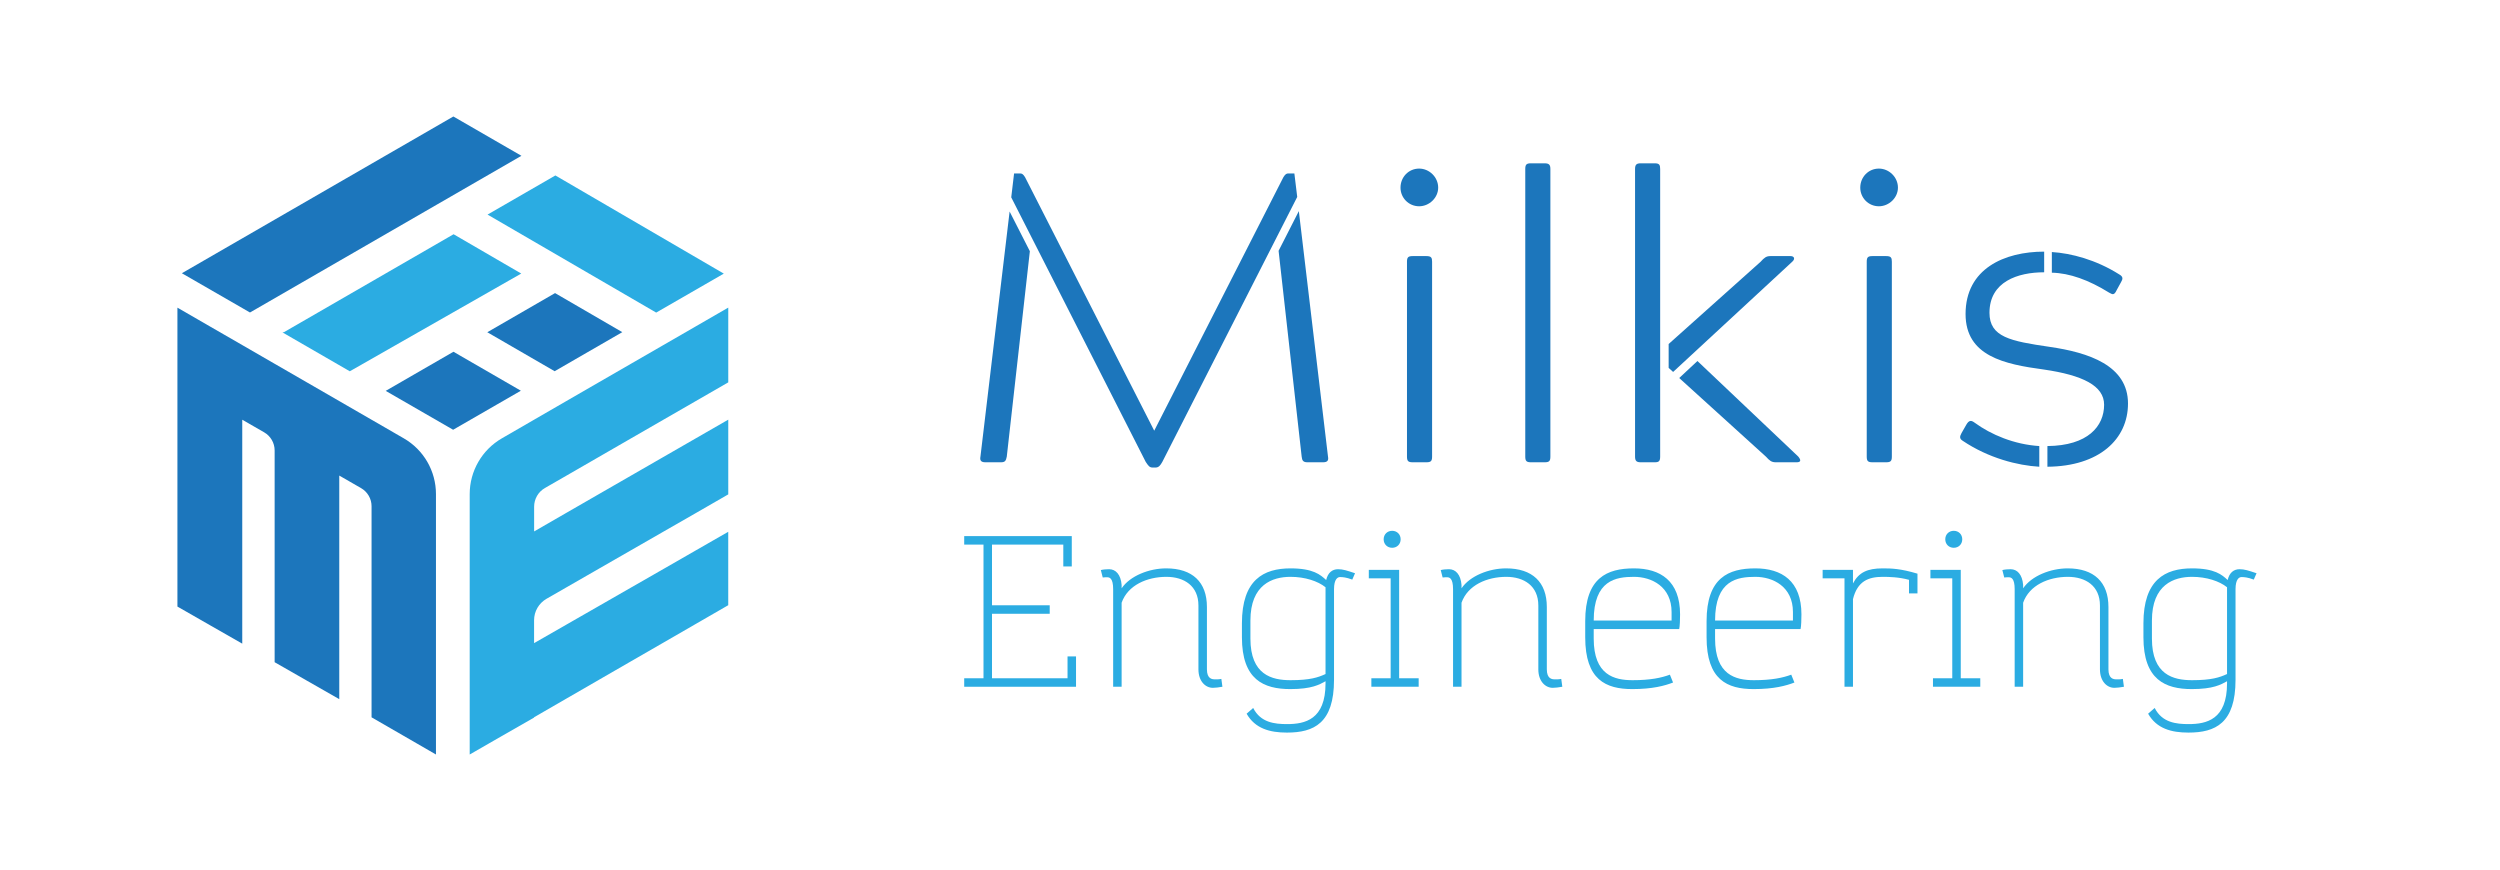 <svg xmlns="http://www.w3.org/2000/svg" xmlns:xlink="http://www.w3.org/1999/xlink" width="575" zoomAndPan="magnify" viewBox="0 0 431.25 150" height="200" preserveAspectRatio="xMidYMid meet" version="1.0"><defs><g/><clipPath id="id1"><path d="M 31 20.094 L 90 20.094 L 90 54 L 31 54 Z M 31 20.094 " clip-rule="nonzero"/></clipPath><clipPath id="id2"><path d="M 81 53 L 126 53 L 126 130.152 L 81 130.152 Z M 81 53 " clip-rule="nonzero"/></clipPath><clipPath id="id3"><path d="M 30 53 L 76 53 L 76 130.152 L 30 130.152 Z M 30 53 " clip-rule="nonzero"/></clipPath></defs><path fill="rgb(10.979%, 46.269%, 73.729%)" d="M 107.344 57.297 L 95.676 64.035 L 84.059 57.312 L 95.746 50.559 Z M 107.344 57.297 " fill-opacity="1" fill-rule="nonzero"/><path fill="rgb(10.979%, 46.269%, 73.729%)" d="M 89.848 67.398 L 78.164 74.133 L 66.535 67.426 L 78.219 60.676 Z M 89.848 67.398 " fill-opacity="1" fill-rule="nonzero"/><path fill="rgb(16.859%, 67.45%, 88.629%)" d="M 124.855 47.199 L 113.191 53.922 L 84.102 37.016 L 95.801 30.266 Z M 124.855 47.199 " fill-opacity="1" fill-rule="nonzero"/><path fill="rgb(10.979%, 46.269%, 73.729%)" d="M 66.309 67.48 L 66.531 67.426 " fill-opacity="1" fill-rule="nonzero"/><path fill="rgb(16.859%, 67.45%, 88.629%)" d="M 89.914 47.188 L 60.34 64.047 L 48.727 57.34 L 48.988 57.297 L 78.242 40.406 Z M 89.914 47.188 " fill-opacity="1" fill-rule="nonzero"/><g clip-path="url(#id1)"><path fill="rgb(10.979%, 46.269%, 73.729%)" d="M 89.945 26.875 L 43.121 53.906 L 31.371 47.133 L 78.203 20.094 Z M 89.945 26.875 " fill-opacity="1" fill-rule="nonzero"/></g><g clip-path="url(#id2)"><path fill="rgb(16.859%, 67.45%, 88.629%)" d="M 92.137 87.406 L 92.137 91.672 L 97.699 88.465 L 103.273 85.254 L 108.852 82.043 L 114.438 78.828 L 125.625 72.391 L 125.625 85.281 L 120.031 88.504 L 114.438 91.711 L 108.852 94.918 L 103.273 98.121 L 97.699 101.324 L 94.277 103.289 C 92.949 104.055 92.129 105.461 92.129 106.992 L 92.129 110.941 L 97.695 107.75 L 103.27 104.555 L 108.848 101.355 L 114.434 98.156 L 120.023 94.945 L 125.621 91.734 L 125.621 104.398 L 120.023 107.629 L 114.434 110.855 L 108.848 114.074 L 103.27 117.293 L 97.695 120.512 L 92.129 123.727 L 92.129 123.781 L 86.57 126.961 L 81.023 130.152 L 81.023 85.227 C 81.023 81.262 83.145 77.59 86.578 75.609 L 92.137 72.395 L 97.699 69.18 L 103.273 65.961 L 108.852 62.742 L 114.438 59.52 L 120.031 56.293 L 125.625 53.062 L 125.625 65.957 L 114.438 72.402 L 108.852 75.621 L 103.273 78.84 L 97.699 82.055 L 94.012 84.176 C 92.852 84.832 92.137 86.07 92.137 87.406 Z M 92.137 87.406 " fill-opacity="1" fill-rule="nonzero"/></g><g clip-path="url(#id3)"><path fill="rgb(10.979%, 46.269%, 73.729%)" d="M 75.203 85.223 L 75.203 130.152 L 69.652 126.945 L 64.094 123.738 L 64.094 87.324 C 64.094 86.035 63.406 84.848 62.289 84.203 L 58.523 82.035 L 58.523 120.605 L 52.953 117.422 L 47.375 114.23 L 47.375 77.699 C 47.375 76.414 46.688 75.223 45.57 74.578 L 41.789 72.402 L 41.789 111.031 L 36.199 107.836 L 30.605 104.633 L 30.605 53.07 L 36.199 56.301 L 41.789 59.523 L 47.375 62.75 L 52.953 65.969 L 64.094 72.402 L 69.652 75.613 C 73.086 77.59 75.203 81.254 75.203 85.223 Z M 75.203 85.223 " fill-opacity="1" fill-rule="nonzero"/></g><g fill="rgb(10.979%, 46.269%, 73.729%)" fill-opacity="1"><g transform="translate(164.166, 79.742)"><g><path d="M 58.066 -49.82 C 57.789 -49.82 57.578 -49.75 57.227 -49.191 L 34.938 -5.449 L 12.648 -49.191 C 12.297 -49.75 12.09 -49.82 11.809 -49.82 L 10.762 -49.82 L 10.273 -45.699 L 33.469 -0.07 C 33.891 0.559 34.098 0.91 34.66 0.91 L 35.148 0.91 C 35.707 0.91 35.984 0.559 36.336 -0.07 L 59.605 -45.77 L 59.113 -49.82 Z M 60.371 -0.977 C 60.441 -0.281 60.652 0 61.352 0 L 64.078 0 C 64.773 0 65.055 -0.281 64.914 -0.977 L 59.883 -43.324 L 56.391 -36.477 Z M 8.523 0 C 9.223 0 9.363 -0.281 9.504 -0.977 L 13.484 -36.406 L 9.992 -43.254 L 4.961 -0.977 C 4.82 -0.281 5.102 0 5.801 0 Z M 8.523 0 "/></g></g></g><g fill="rgb(10.979%, 46.269%, 73.729%)" fill-opacity="1"><g transform="translate(234.04, 79.742)"><g><path d="M 12.02 0 C 12.789 0 12.996 -0.211 12.996 -0.977 L 12.996 -34.59 C 12.996 -35.289 12.855 -35.566 12.02 -35.566 L 9.645 -35.566 C 8.875 -35.566 8.664 -35.355 8.664 -34.59 L 8.664 -0.977 C 8.664 -0.211 8.875 0 9.645 0 Z M 10.762 -50.66 C 8.945 -50.66 7.547 -49.191 7.547 -47.375 C 7.547 -45.629 8.945 -44.16 10.762 -44.16 C 12.508 -44.16 14.047 -45.629 14.047 -47.375 C 14.047 -49.191 12.508 -50.66 10.762 -50.66 Z M 10.762 -50.66 "/></g></g></g><g fill="rgb(10.979%, 46.269%, 73.729%)" fill-opacity="1"><g transform="translate(255.562, 79.742)"><g><path d="M 7.547 -0.977 C 7.547 -0.211 7.758 0 8.523 0 L 10.902 0 C 11.668 0 11.879 -0.211 11.879 -0.977 L 11.879 -50.59 C 11.879 -51.289 11.668 -51.57 10.902 -51.57 L 8.523 -51.57 C 7.758 -51.57 7.547 -51.359 7.547 -50.59 Z M 7.547 -0.977 "/></g></g></g><g fill="rgb(10.979%, 46.269%, 73.729%)" fill-opacity="1"><g transform="translate(274.987, 79.742)"><g><path d="M 10.48 0 C 11.18 0 11.391 -0.211 11.391 -0.977 L 11.391 -50.59 C 11.391 -51.289 11.25 -51.57 10.48 -51.57 L 8.035 -51.57 C 7.336 -51.57 7.059 -51.359 7.059 -50.59 L 7.059 -0.977 C 7.059 -0.211 7.336 0 8.035 0 Z M 30.395 -35.566 C 29.699 -35.566 29.348 -35.289 28.719 -34.59 L 12.855 -20.402 L 12.855 -16.281 L 13.625 -15.582 L 34.168 -34.59 C 34.727 -35.078 34.52 -35.566 33.891 -35.566 Z M 34.938 0 C 35.496 0 35.848 -0.211 35.219 -0.977 L 17.82 -17.469 L 14.676 -14.535 L 29.629 -0.977 C 30.258 -0.281 30.605 0 31.305 0 Z M 34.938 0 "/></g></g></g><g fill="rgb(10.979%, 46.269%, 73.729%)" fill-opacity="1"><g transform="translate(313.348, 79.742)"><g><path d="M 12.02 0 C 12.789 0 12.996 -0.211 12.996 -0.977 L 12.996 -34.59 C 12.996 -35.289 12.855 -35.566 12.02 -35.566 L 9.645 -35.566 C 8.875 -35.566 8.664 -35.355 8.664 -34.59 L 8.664 -0.977 C 8.664 -0.211 8.875 0 9.645 0 Z M 10.762 -50.66 C 8.945 -50.66 7.547 -49.191 7.547 -47.375 C 7.547 -45.629 8.945 -44.16 10.762 -44.16 C 12.508 -44.16 14.047 -45.629 14.047 -47.375 C 14.047 -49.191 12.508 -50.66 10.762 -50.66 Z M 10.762 -50.66 "/></g></g></g><g fill="rgb(10.979%, 46.269%, 73.729%)" fill-opacity="1"><g transform="translate(334.869, 79.742)"><g><path d="M 17.68 -16 C 24.387 -15.023 28.09 -13.207 28.09 -9.922 C 28.09 -6.219 25.297 -2.863 18.309 -2.797 L 18.309 0.77 C 27.25 0.699 32.211 -3.984 32.211 -10.133 C 32.211 -16.699 25.434 -18.938 18.656 -19.914 C 11.949 -20.895 8.316 -21.59 8.316 -25.785 C 8.316 -31.164 13.207 -32.773 17.75 -32.773 L 17.75 -36.336 C 10.902 -36.336 4.191 -33.402 4.191 -25.574 C 4.191 -18.309 10.902 -16.91 17.68 -16 Z M 3.703 -3.703 C 8.176 -0.699 13.207 0.559 16.91 0.77 L 16.91 -2.797 C 12.578 -3.074 8.594 -4.75 5.73 -6.848 C 5.449 -7.059 5.242 -7.129 5.102 -7.129 C 4.75 -7.129 4.543 -6.848 4.332 -6.5 L 3.492 -5.031 C 3.145 -4.402 3.145 -4.055 3.703 -3.703 Z M 28.93 -29.277 C 29.207 -29.137 29.418 -29 29.559 -29 C 29.906 -29 30.047 -29.277 30.258 -29.699 L 31.023 -31.094 C 31.305 -31.582 31.445 -32.004 30.676 -32.422 C 26.691 -34.938 22.43 -36.055 19.074 -36.266 L 19.074 -32.703 C 22.152 -32.633 25.434 -31.445 28.93 -29.277 Z M 28.93 -29.277 "/></g></g></g><g fill="rgb(16.859%, 67.45%, 88.629%)" fill-opacity="1"><g transform="translate(164.166, 118.466)"><g><path d="M 2.16 -25.988 L 2.16 -24.523 L 5.488 -24.523 L 5.488 -1.465 L 2.16 -1.465 L 2.16 0 L 21.449 0 L 21.449 -5.234 L 19.984 -5.234 L 19.984 -1.465 L 6.953 -1.465 L 6.953 -12.59 L 16.91 -12.59 L 16.91 -14.055 L 6.953 -14.055 L 6.953 -24.523 L 19.254 -24.523 L 19.254 -20.754 L 20.715 -20.754 L 20.715 -25.988 Z M 2.16 -25.988 "/></g></g></g><g fill="rgb(16.859%, 67.45%, 88.629%)" fill-opacity="1"><g transform="translate(187.406, 118.466)"><g><path d="M 23.277 -1.355 C 22.73 -1.246 22.398 -1.281 22.145 -1.281 C 21.703 -1.281 20.789 -1.355 20.789 -3 L 20.789 -13.762 C 20.789 -18.043 18.301 -20.422 13.762 -20.422 C 10.832 -20.422 7.539 -19.141 6.074 -16.984 L 6.074 -17.566 C 5.93 -19.363 5.051 -20.277 3.918 -20.277 C 3.512 -20.277 2.891 -20.238 2.488 -20.129 L 2.816 -18.848 C 3.148 -18.887 3.332 -18.887 3.586 -18.887 C 3.988 -18.887 4.613 -18.738 4.613 -16.836 L 4.613 0 L 6.074 0 L 6.074 -14.492 C 7.137 -17.531 10.469 -18.961 13.797 -18.961 C 16.871 -18.961 19.324 -17.387 19.324 -14.02 L 19.324 -3 C 19.324 -0.953 20.531 0.184 21.812 0.184 C 22.289 0.184 22.766 0.109 23.461 0 Z M 23.277 -1.355 "/></g></g></g><g fill="rgb(16.859%, 67.45%, 88.629%)" fill-opacity="1"><g transform="translate(212.404, 118.466)"><g><path d="M 2.637 4.648 C 4.098 7.211 6.625 7.906 9.59 7.906 C 14.238 7.906 17.715 6.297 17.715 -1.207 L 17.715 -16.836 C 17.715 -18.555 18.336 -18.922 18.738 -18.922 C 19.18 -18.922 19.801 -18.887 20.863 -18.484 L 21.34 -19.582 C 19.91 -20.059 19.254 -20.277 18.41 -20.277 C 17.422 -20.277 16.652 -19.691 16.359 -18.41 C 15.371 -19.324 14.129 -20.422 10.211 -20.422 C 5.562 -20.422 1.828 -18.445 1.828 -10.945 L 1.828 -8.527 C 1.828 -1.207 5.602 0.402 10.176 0.402 C 13.871 0.402 15.188 -0.367 16.25 -0.953 L 16.25 -0.586 C 16.25 5.672 12.699 6.441 9.625 6.441 C 7.465 6.441 5.051 6.184 3.77 3.66 Z M 16.25 -2.195 C 14.969 -1.609 13.578 -1.133 10.211 -1.133 C 6.992 -1.133 3.293 -2.051 3.293 -8.309 L 3.293 -11.418 C 3.293 -17.641 7.102 -18.961 10.211 -18.961 C 12.699 -18.961 14.934 -18.227 16.25 -17.164 Z M 16.25 -2.195 "/></g></g></g><g fill="rgb(16.859%, 67.45%, 88.629%)" fill-opacity="1"><g transform="translate(234.4, 118.466)"><g><path d="M 4.281 -25.438 C 4.281 -24.594 4.906 -23.973 5.746 -23.973 C 6.59 -23.973 7.211 -24.594 7.211 -25.438 C 7.211 -26.281 6.59 -26.902 5.746 -26.902 C 4.906 -26.902 4.281 -26.281 4.281 -25.438 Z M 6.953 -1.465 L 6.953 -20.168 L 1.719 -20.168 L 1.719 -18.703 L 5.488 -18.703 L 5.488 -1.465 L 2.16 -1.465 L 2.16 0 L 10.32 0 L 10.32 -1.465 Z M 6.953 -1.465 "/></g></g></g><g fill="rgb(16.859%, 67.45%, 88.629%)" fill-opacity="1"><g transform="translate(246.038, 118.466)"><g><path d="M 23.277 -1.355 C 22.73 -1.246 22.398 -1.281 22.145 -1.281 C 21.703 -1.281 20.789 -1.355 20.789 -3 L 20.789 -13.762 C 20.789 -18.043 18.301 -20.422 13.762 -20.422 C 10.832 -20.422 7.539 -19.141 6.074 -16.984 L 6.074 -17.566 C 5.93 -19.363 5.051 -20.277 3.918 -20.277 C 3.512 -20.277 2.891 -20.238 2.488 -20.129 L 2.816 -18.848 C 3.148 -18.887 3.332 -18.887 3.586 -18.887 C 3.988 -18.887 4.613 -18.738 4.613 -16.836 L 4.613 0 L 6.074 0 L 6.074 -14.492 C 7.137 -17.531 10.469 -18.961 13.797 -18.961 C 16.871 -18.961 19.324 -17.387 19.324 -14.02 L 19.324 -3 C 19.324 -0.953 20.531 0.184 21.812 0.184 C 22.289 0.184 22.766 0.109 23.461 0 Z M 23.277 -1.355 "/></g></g></g><g fill="rgb(16.859%, 67.45%, 88.629%)" fill-opacity="1"><g transform="translate(271.036, 118.466)"><g><path d="M 2.414 -8.527 C 2.414 -1.207 5.965 0.402 10.539 0.402 C 14.055 0.402 16.141 -0.184 17.566 -0.73 L 17.02 -2.086 C 15.555 -1.539 13.652 -1.133 10.578 -1.133 C 7.43 -1.133 3.879 -2.012 3.879 -8.309 L 3.879 -9.957 L 18.629 -9.957 C 18.738 -10.43 18.777 -11.602 18.777 -12.48 C 18.777 -18.266 15.371 -20.422 10.832 -20.422 C 6.184 -20.422 2.414 -18.812 2.414 -11.309 Z M 3.879 -11.418 C 3.879 -18.41 7.723 -18.961 10.832 -18.961 C 13.871 -18.961 17.312 -17.277 17.312 -12.883 L 17.312 -11.418 Z M 3.879 -11.418 "/></g></g></g><g fill="rgb(16.859%, 67.45%, 88.629%)" fill-opacity="1"><g transform="translate(291.971, 118.466)"><g><path d="M 2.414 -8.527 C 2.414 -1.207 5.965 0.402 10.539 0.402 C 14.055 0.402 16.141 -0.184 17.566 -0.73 L 17.02 -2.086 C 15.555 -1.539 13.652 -1.133 10.578 -1.133 C 7.43 -1.133 3.879 -2.012 3.879 -8.309 L 3.879 -9.957 L 18.629 -9.957 C 18.738 -10.43 18.777 -11.602 18.777 -12.48 C 18.777 -18.266 15.371 -20.422 10.832 -20.422 C 6.184 -20.422 2.414 -18.812 2.414 -11.309 Z M 3.879 -11.418 C 3.879 -18.41 7.723 -18.961 10.832 -18.961 C 13.871 -18.961 17.312 -17.277 17.312 -12.883 L 17.312 -11.418 Z M 3.879 -11.418 "/></g></g></g><g fill="rgb(16.859%, 67.45%, 88.629%)" fill-opacity="1"><g transform="translate(312.905, 118.466)"><g><path d="M 17.859 -19.508 C 14.934 -20.387 13.359 -20.422 11.859 -20.422 C 9.223 -20.422 7.723 -19.727 6.734 -17.824 L 6.734 -20.168 L 1.5 -20.168 L 1.5 -18.703 L 5.27 -18.703 L 5.27 0 L 6.734 0 L 6.734 -15.117 C 7.504 -18.227 9.406 -18.961 11.859 -18.961 C 12.922 -18.961 14.676 -18.922 16.398 -18.445 L 16.398 -16.105 L 17.859 -16.105 Z M 17.859 -19.508 "/></g></g></g><g fill="rgb(16.859%, 67.45%, 88.629%)" fill-opacity="1"><g transform="translate(331.278, 118.466)"><g><path d="M 4.281 -25.438 C 4.281 -24.594 4.906 -23.973 5.746 -23.973 C 6.59 -23.973 7.211 -24.594 7.211 -25.438 C 7.211 -26.281 6.59 -26.902 5.746 -26.902 C 4.906 -26.902 4.281 -26.281 4.281 -25.438 Z M 6.953 -1.465 L 6.953 -20.168 L 1.719 -20.168 L 1.719 -18.703 L 5.488 -18.703 L 5.488 -1.465 L 2.16 -1.465 L 2.16 0 L 10.32 0 L 10.32 -1.465 Z M 6.953 -1.465 "/></g></g></g><g fill="rgb(16.859%, 67.45%, 88.629%)" fill-opacity="1"><g transform="translate(342.917, 118.466)"><g><path d="M 23.277 -1.355 C 22.73 -1.246 22.398 -1.281 22.145 -1.281 C 21.703 -1.281 20.789 -1.355 20.789 -3 L 20.789 -13.762 C 20.789 -18.043 18.301 -20.422 13.762 -20.422 C 10.832 -20.422 7.539 -19.141 6.074 -16.984 L 6.074 -17.566 C 5.93 -19.363 5.051 -20.277 3.918 -20.277 C 3.512 -20.277 2.891 -20.238 2.488 -20.129 L 2.816 -18.848 C 3.148 -18.887 3.332 -18.887 3.586 -18.887 C 3.988 -18.887 4.613 -18.738 4.613 -16.836 L 4.613 0 L 6.074 0 L 6.074 -14.492 C 7.137 -17.531 10.469 -18.961 13.797 -18.961 C 16.871 -18.961 19.324 -17.387 19.324 -14.02 L 19.324 -3 C 19.324 -0.953 20.531 0.184 21.812 0.184 C 22.289 0.184 22.766 0.109 23.461 0 Z M 23.277 -1.355 "/></g></g></g><g fill="rgb(16.859%, 67.45%, 88.629%)" fill-opacity="1"><g transform="translate(367.914, 118.466)"><g><path d="M 2.637 4.648 C 4.098 7.211 6.625 7.906 9.59 7.906 C 14.238 7.906 17.715 6.297 17.715 -1.207 L 17.715 -16.836 C 17.715 -18.555 18.336 -18.922 18.738 -18.922 C 19.18 -18.922 19.801 -18.887 20.863 -18.484 L 21.34 -19.582 C 19.91 -20.059 19.254 -20.277 18.41 -20.277 C 17.422 -20.277 16.652 -19.691 16.359 -18.41 C 15.371 -19.324 14.129 -20.422 10.211 -20.422 C 5.562 -20.422 1.828 -18.445 1.828 -10.945 L 1.828 -8.527 C 1.828 -1.207 5.602 0.402 10.176 0.402 C 13.871 0.402 15.188 -0.367 16.25 -0.953 L 16.25 -0.586 C 16.25 5.672 12.699 6.441 9.625 6.441 C 7.465 6.441 5.051 6.184 3.77 3.66 Z M 16.25 -2.195 C 14.969 -1.609 13.578 -1.133 10.211 -1.133 C 6.992 -1.133 3.293 -2.051 3.293 -8.309 L 3.293 -11.418 C 3.293 -17.641 7.102 -18.961 10.211 -18.961 C 12.699 -18.961 14.934 -18.227 16.25 -17.164 Z M 16.25 -2.195 "/></g></g></g></svg>